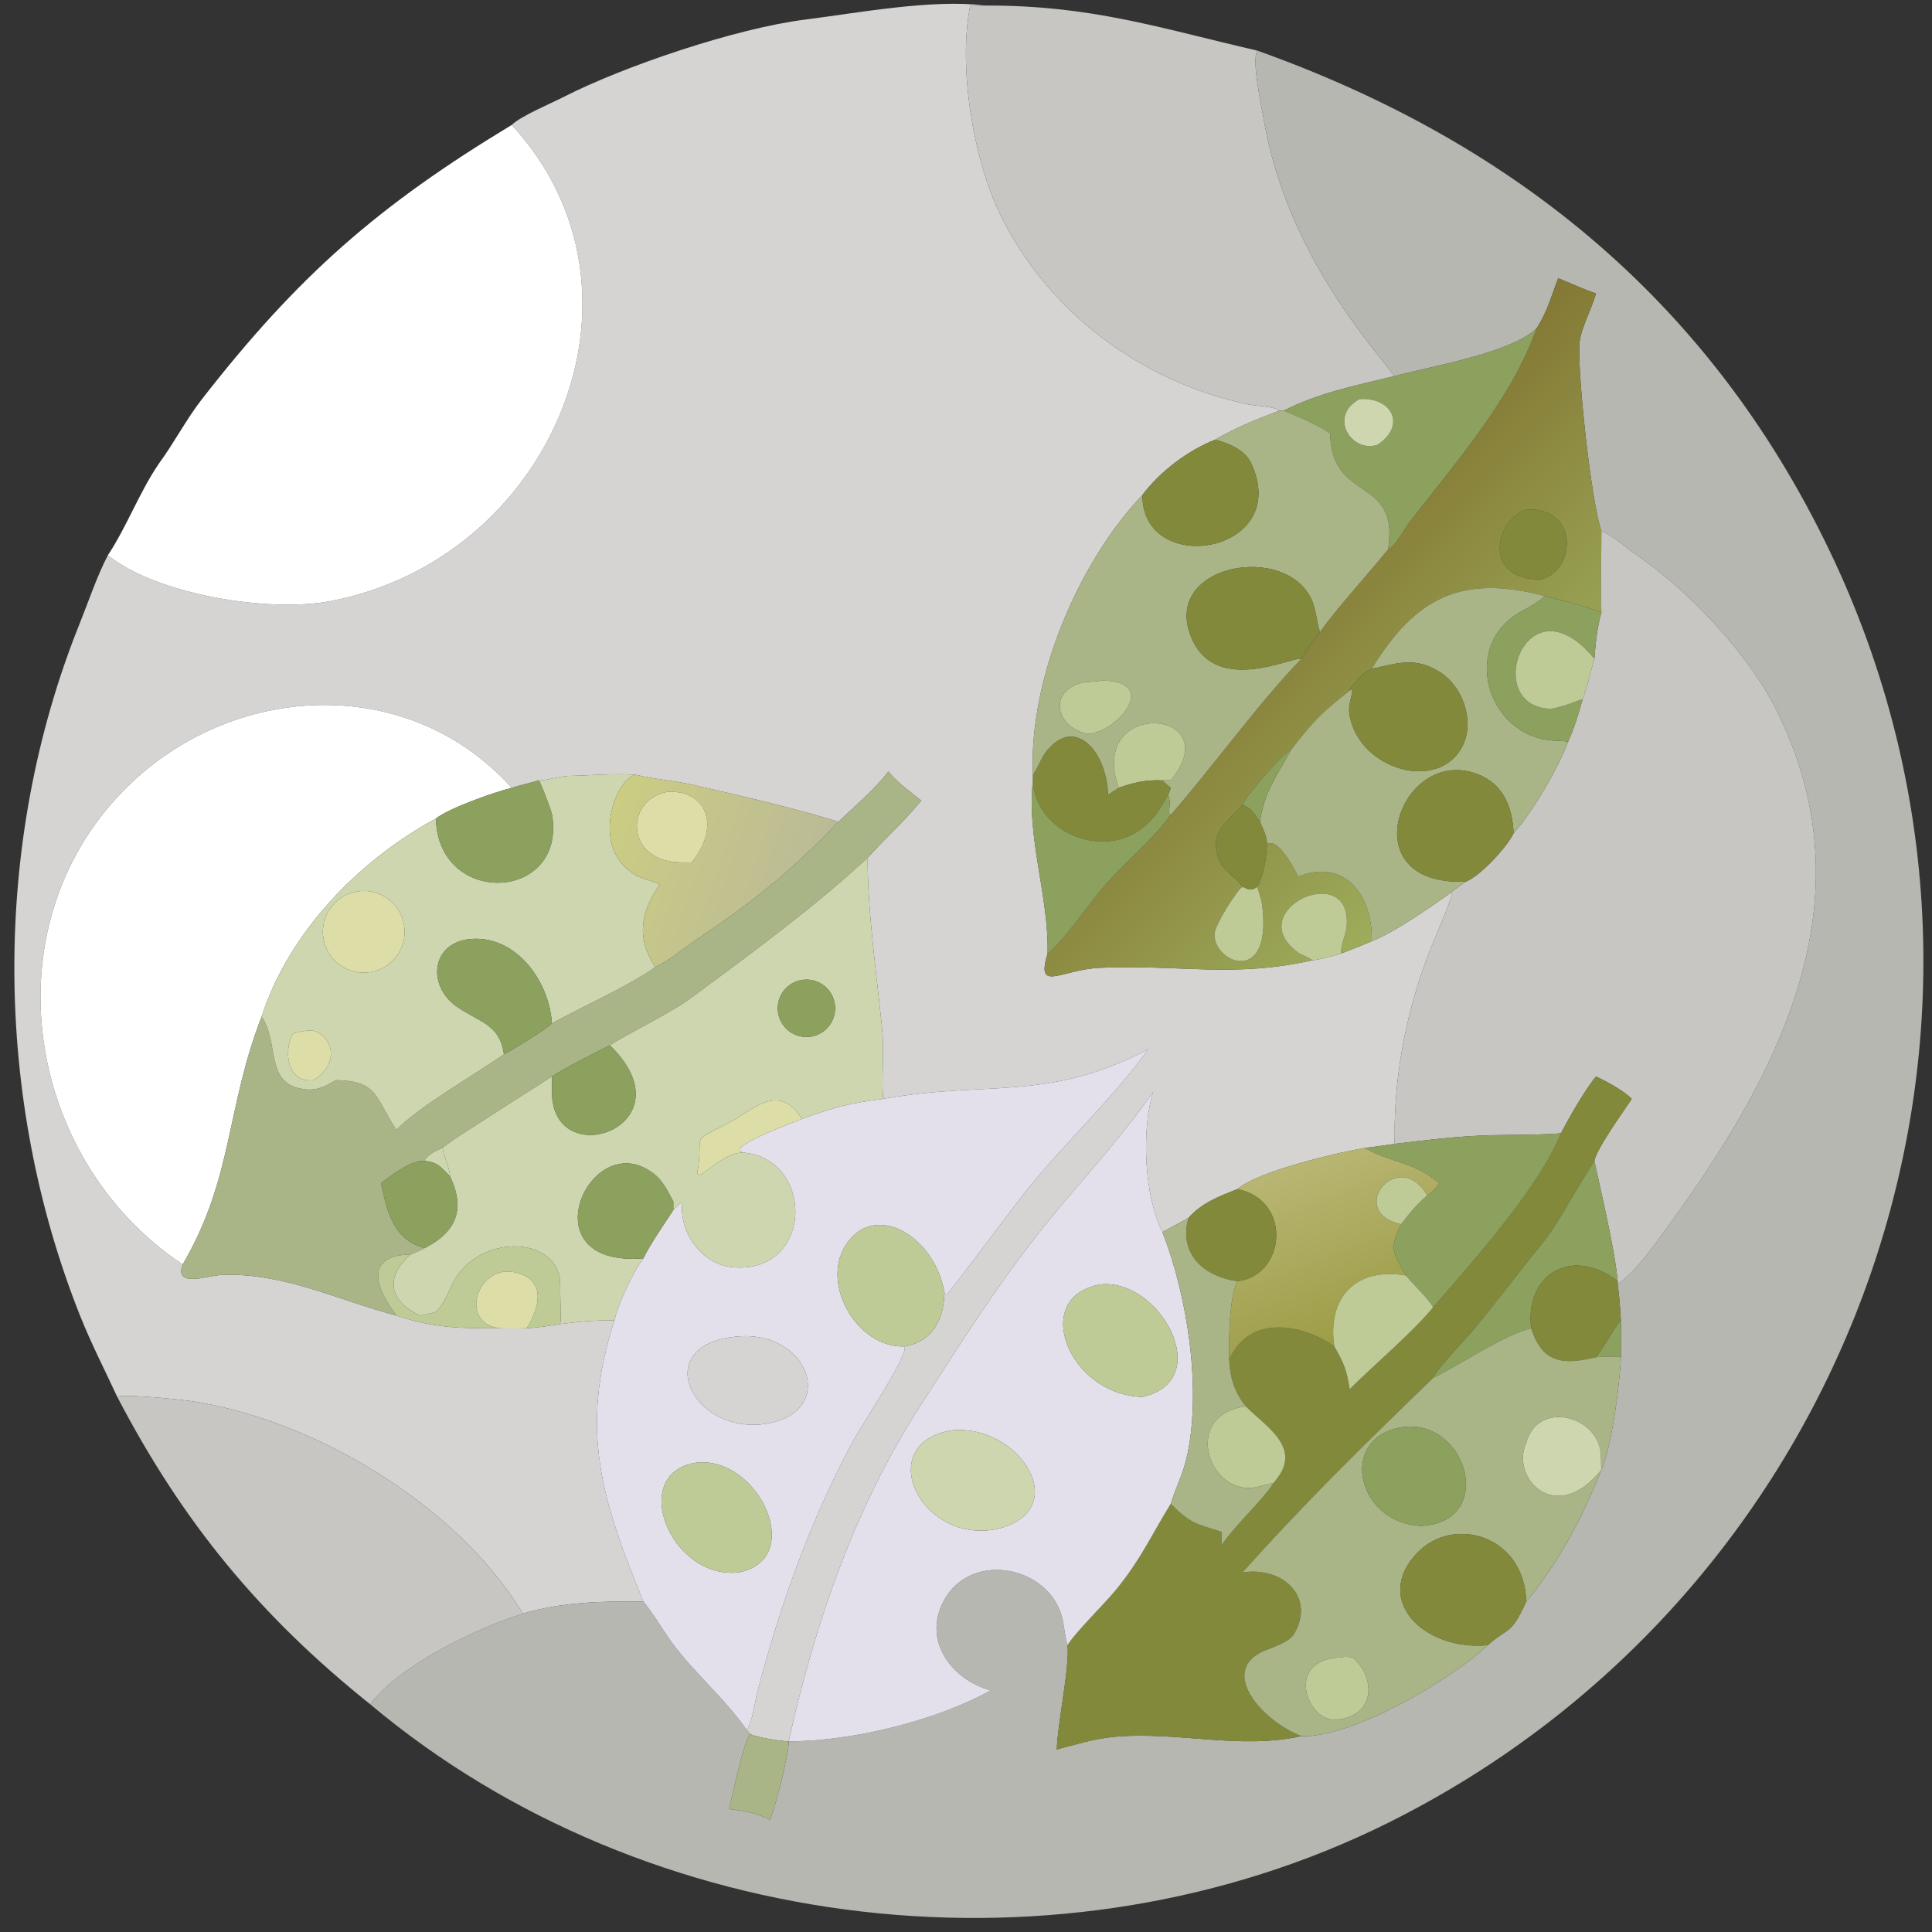<?xml version="1.0" encoding="utf-8" ?><svg xmlns="http://www.w3.org/2000/svg" xmlns:xlink="http://www.w3.org/1999/xlink" width="1024" height="1024" viewBox="0 0 1024 1024"><rect x="0" y="0" width="1024" height="1024" fill="#333333" stroke="none"/><path fill="#D6D4D3" transform="scale(2 2)" d="M260.838 1.464C259.556 1.494 258.401 1.528 257.114 1.464C253.859 17.682 257.918 42.145 265.08 56.856C277.731 82.845 302.658 101.252 330.776 107.177C332.788 107.601 337.795 107.663 339.002 108.834C333.677 110.84 326.916 113.579 322.038 116.514C314.792 119.373 307.405 124.932 302.75 131.172C285.679 149.175 272.576 180.162 273.738 205.342L273.738 206.814C271.951 221.657 278.012 237.754 277.618 252.677C274.447 263.208 281.064 256.943 291.539 256.479C312.521 255.549 326.928 259.213 347.808 254.483C349.214 254.448 354.004 253.136 355.426 252.677C358.282 251.61 360.738 250.646 363.526 249.418C369.382 247.227 379.682 240.044 384.727 236.372C385.128 237.75 379.737 249.709 378.753 252.297C373.12 267.122 369.936 282.211 369.603 298.085C369.579 299.18 369.694 302.205 369.478 303.144C367.038 303.481 364.127 303.957 361.712 304.21C354.652 305.406 333.501 310.31 327.941 315.112C323.143 317.04 318.406 318.754 314.948 322.779L308.054 326.514C303.187 316.835 302.466 299.417 305.596 289.324C299.606 298.208 290.024 309.105 282.844 317.55C270.664 331.877 263.146 342.887 253.027 358.376L243.983 372.383C226.538 399.417 215.938 430.217 209.009 461.486L209.009 461.486C206.235 461.295 201.287 460.603 198.787 459.56L197.925 458.516C199.544 455.802 199.988 451.062 200.832 447.93C206.884 424.856 215.031 402.202 226.445 381.191C228.185 377.987 240.823 358.996 239.722 356.816C247.307 355.48 250.161 349.485 250.29 342.464C250.524 343.126 250.319 342.943 250.772 343.274C251.291 342.949 269.502 318.606 272.445 314.974C282.43 302.647 295.114 290.878 304.308 278.062C277.51 292.089 261.666 286.258 234.023 291.217C233.575 285.354 234.381 278.785 233.751 272.452C232.327 258.138 229.895 241.709 229.936 227.321C234.759 221.971 239.249 218.104 244.154 212.168C240.279 209.007 238.827 208.29 235.409 204.474C232.144 208.916 226.323 213.815 222.172 217.795C211.567 214.384 194.553 210.477 183.595 207.981C178.665 206.858 173.576 206.556 168.599 205.342C163.077 204.894 156.215 205.52 150.602 205.634C148.562 205.676 144.502 206.931 142.795 206.814C140.616 207.447 137.593 208.153 135.607 208.786C108.626 178.756 63.112 180.726 34.856 207.436C-3.26 243.468 5.698 306.675 48.415 335.086C45.992 341.606 55.631 337.828 58.879 337.874C75.133 337.216 89.674 344.612 105.07 348.632C114.992 351.96 122.23 352.062 132.333 352.005C134.821 352.1 137.1 352.055 139.582 352.005C142.657 351.822 145.441 351.367 148.474 350.892C152.992 350.28 158.28 349.782 162.824 349.932C153.369 379.094 159.657 397.938 170.513 424.436C159.888 424.279 148.846 424.549 138.572 427.631L137.856 426.465C120.104 398.164 82.499 375.86 50.011 371.211C47.538 370.858 32.389 369.353 31.073 370.182C27.849 363.229 24.16 356.036 21.318 348.917C-1.78 291.063 -2.208 223.286 21.064 165.376C23.364 159.665 25.784 152.449 28.594 147.142C41.574 157.646 71.196 162.327 87.206 159.364C146.268 148.433 176.395 77.227 135.607 33.116C137.974 30.774 146.053 27.388 149.313 25.721C165.386 17.505 195.044 7.5 213.322 5.198C226.894 3.49 247.26 -0.322 260.838 1.464Z"/><path fill="#C7C6C3" transform="scale(2 2)" d="M257.114 1.464C258.401 1.528 259.556 1.494 260.838 1.464C289.321 1.364 307.221 7.427 333.207 13.415C331.592 15.809 334.338 28.328 334.851 31.355C338.871 55.033 350.515 75.891 365.417 94.422C366.622 95.921 368.484 98.111 369.478 99.691C359.826 102.013 349.024 104.212 340.233 108.834L339.002 108.834C337.795 107.663 332.788 107.601 330.776 107.177C302.658 101.252 277.731 82.845 265.08 56.856C257.918 42.145 253.859 17.682 257.114 1.464Z"/><path fill="#B6B7B0" transform="scale(2 2)" d="M333.207 13.415C402.082 37.994 454.756 81.182 486.284 148.991C544.561 274.66 490.082 422.275 367.85 483.077C281.933 525.815 171.706 513.465 98.115 451.66C106.006 441.116 126.586 431.413 138.572 427.631C148.846 424.549 159.888 424.279 170.513 424.436C172.528 426.888 174.709 430.346 176.487 433.04C182.61 442.318 191.651 449.423 197.925 458.516L198.787 459.56C196.978 461.718 194.192 475.627 193.2 479.404C197.638 479.998 199.957 480.252 204.028 482.257C205.159 480.224 209.198 464.505 209.009 461.486L209.009 461.486C225.935 461.428 247.997 456.045 262.513 447.99C252.209 445.088 244.424 434.878 250.101 424.223C257.316 410.685 278.615 415.009 281.638 429.355C282.107 431.534 282.23 433.896 282.912 435.995C283.479 441.987 280.335 456.155 280.054 463.627C284.941 462.353 289.944 460.791 294.955 460.307C311.86 458.676 328.233 463.777 344.886 460.087C358.102 460.736 385.144 444.815 394.244 435.995C399.98 430.987 400.373 433.419 404.467 424.436C412.928 414.416 419.576 401.713 424.392 389.484C427.378 383.118 430.343 360.282 429.542 352.982C429.656 351.704 429.641 351.216 429.542 349.932C429.381 346.674 429.143 343.6 428.7 340.369C433.71 336.692 437.879 330.687 441.602 325.59C471.318 284.894 495.646 239.03 471.236 189.165C463.909 173.786 447.777 156.694 433.657 147.032C431.232 145.373 427.1 141.65 424.392 140.77C421.627 132.835 417.898 97.766 418.606 90.761C418.981 87.043 421.727 82.024 422.852 78.144L422.963 77.755C420.428 77.017 415.715 74.821 412.936 73.721C410.945 78.863 410.302 82.041 407.204 87.066C400.165 93.604 379.416 97.038 369.478 99.691C368.484 98.111 366.622 95.921 365.417 94.422C350.515 75.891 338.871 55.033 334.851 31.355C334.338 28.328 331.592 15.809 333.207 13.415Z"/><path fill="white" transform="scale(2 2)" d="M28.594 147.142C33.651 139.482 36.92 130.467 42.1 122.87C46.134 117.389 49.355 111.121 53.526 105.767C79.161 72.861 100.354 54.421 135.607 33.116C176.395 77.227 146.268 148.433 87.206 159.364C71.196 162.327 41.574 157.646 28.594 147.142Z"/><defs><linearGradient id="gradient_0" gradientUnits="userSpaceOnUse" x1="334.629" y1="153.093" x2="396.726" y2="214.819"><stop offset="0" stop-color="#847834"/><stop offset="1" stop-color="#9DAC5B"/></linearGradient></defs><path fill="url(#gradient_0)" transform="scale(2 2)" d="M407.204 87.066C410.302 82.041 410.945 78.863 412.936 73.721C415.715 74.821 420.428 77.017 422.963 77.755L422.852 78.144C421.727 82.024 418.981 87.043 418.606 90.761C417.898 97.766 421.627 132.835 424.392 140.77C424.39 147.424 424.121 155.803 424.392 162.326C421.845 161.08 412.276 158.684 409.288 157.924C387.36 152.178 375.152 158.22 363.526 177.216C361.038 178.324 359.3 180.587 357.638 182.69L357.685 183.006C350.277 188.782 347.81 191.326 342.136 198.731C340.267 199.221 329.673 211.595 329.275 213.3L329.049 213.584C326.457 216.782 321.584 219.577 322.292 224.777C323.161 231.17 326.837 231.316 329.275 235.026C327.807 235.845 321.887 245.204 321.846 247.56C321.709 255.494 337.799 261.58 334.311 238.712C334.302 238.656 333.177 234.963 333.207 235.026C335.027 231.43 335.5 227.673 335.767 223.725C338.727 221.778 343.064 230.394 344.024 232.298C356.519 227.362 363.817 237.377 363.526 249.418C360.738 250.646 358.282 251.61 355.426 252.677C355.239 250.458 356.738 247.685 356.907 245.181C358.075 227.95 329.282 240.971 343.591 252.134C344.892 253.206 346.627 253.496 347.808 254.483C326.928 259.213 312.521 255.549 291.539 256.479C281.064 256.943 274.447 263.208 277.618 252.677C281.331 250.118 288.786 239.365 291.971 235.572C297.303 229.224 305.672 222.414 310.262 215.951C321.934 202.551 333.016 186.953 344.886 174.569C346.402 171.993 348.029 169.867 349.807 167.476C354.795 160.527 362.316 152.487 367.835 145.612C369.861 144.693 372.032 140.333 373.519 138.402C385.777 122.487 400.303 106.191 407.204 87.066ZM404.467 135.039C395.744 138.248 393.158 153.833 408.445 153.538C418.049 150.751 418.045 134.145 404.467 135.039Z"/><path fill="#8DA15F" transform="scale(2 2)" d="M369.478 99.691C379.416 97.038 400.165 93.604 407.204 87.066C400.303 106.191 385.777 122.487 373.519 138.402C372.032 140.333 369.861 144.693 367.835 145.612C371.053 125.955 352.771 133.407 352.501 114.899C349.766 112.755 343.552 110.189 340.233 108.834C349.024 104.212 359.826 102.013 369.478 99.691ZM360.275 105.769C351.906 110.314 358.143 120.109 365 117.899C372.818 112.781 368.913 105.184 360.275 105.769Z"/><path fill="#CDD6AE" transform="scale(2 2)" d="M365 117.899C358.143 120.109 351.906 110.314 360.275 105.769C368.913 105.184 372.818 112.781 365 117.899Z"/><path fill="#A9B487" transform="scale(2 2)" d="M339.002 108.834L340.233 108.834C343.552 110.189 349.766 112.755 352.501 114.899C352.771 133.407 371.053 125.955 367.835 145.612C362.316 152.487 354.795 160.527 349.807 167.476C349.186 165.78 348.949 163.533 348.487 161.638C344.395 143.23 308.462 148.478 315.323 167.924C321.258 184.746 341.937 174.1 344.886 174.569C333.016 186.953 321.934 202.551 310.262 215.951L309.983 215.936C309.479 214.512 310.513 212.893 309.584 210.654L310.262 208.786C309.397 208.132 308.831 207.564 308.054 206.814C309.14 206.634 309.201 206.608 310.262 206.814C325.857 187.793 288.004 184.791 296.467 208.786L293.622 210.654C293.426 199.882 285.279 189.406 277.422 198.983C275.883 200.859 275.193 203.336 273.738 205.342C272.576 180.162 285.679 149.175 302.75 131.172C302.677 153.241 342.538 146.699 331.626 122.886C329.922 119.167 325.784 117.568 322.038 116.514C326.916 113.579 333.677 110.84 339.002 108.834ZM291.809 180.384L291.414 180.459C289.943 180.728 288.273 180.609 286.841 180.943C277.802 183.049 279.595 192.638 288.213 194.492C296.196 194.178 307.714 180.208 291.809 180.384Z"/><path fill="#83893B" transform="scale(2 2)" d="M302.75 131.172C307.405 124.932 314.792 119.373 322.038 116.514C325.784 117.568 329.922 119.167 331.626 122.886C342.538 146.699 302.677 153.241 302.75 131.172Z"/><path fill="#83893B" transform="scale(2 2)" d="M408.445 153.538C393.158 153.833 395.744 138.248 404.467 135.039C418.045 134.145 418.049 150.751 408.445 153.538Z"/><path fill="#C7C6C3" transform="scale(2 2)" d="M424.392 140.77C427.1 141.65 431.232 145.373 433.657 147.032C447.777 156.694 463.909 173.786 471.236 189.165C495.646 239.03 471.318 284.894 441.602 325.59C437.879 330.687 433.71 336.692 428.7 340.369L428.7 339.525C427.934 331.07 424.421 316.499 422.532 307.672C422.902 304.693 430.367 294.386 432.428 291.217C430.402 289.064 425.636 286.528 422.963 285.277C420.123 288.649 415.839 296.163 413.701 300.264C411.288 300.766 399.199 300.738 395.671 300.827C386.146 301.066 378.797 302.063 369.478 303.144C369.694 302.205 369.579 299.18 369.603 298.085C369.936 282.211 373.12 267.122 378.753 252.297C379.737 249.709 385.128 237.75 384.727 236.372C385.345 235.806 387.705 234.187 388.482 233.628C392.074 232.314 399.567 224.36 401.119 220.792C405.969 215.564 413.051 203.373 415.566 196.556C417.272 192.76 418.27 189.377 419.383 185.415C420.084 183.999 421.874 176.69 422.532 174.569C422.796 170.819 423.325 165.874 424.392 162.326C424.121 155.803 424.39 147.424 424.392 140.77Z"/><path fill="#83893B" transform="scale(2 2)" d="M344.886 174.569C341.937 174.1 321.258 184.746 315.323 167.924C308.462 148.478 344.395 143.23 348.487 161.638C348.949 163.533 349.186 165.78 349.807 167.476C348.029 169.867 346.402 171.993 344.886 174.569Z"/><path fill="#A9B487" transform="scale(2 2)" d="M363.526 177.216C375.152 158.22 387.36 152.178 409.288 157.924C408.521 159.158 404.619 161.249 403.168 162.045C387.166 170.828 393.744 194.365 410.879 196.204C412.283 196.355 414.203 196.296 415.566 196.556C413.051 203.373 405.969 215.564 401.119 220.792C400.811 213.899 398.42 207.803 391.625 205.178C371.124 197.259 357.489 235.025 388.482 233.628C387.705 234.187 385.345 235.806 384.727 236.372C379.682 240.044 369.382 247.227 363.526 249.418C363.817 237.377 356.519 227.362 344.024 232.298C343.064 230.394 338.727 221.778 335.767 223.725C335.845 221.851 334.653 219.536 333.894 217.795C335.012 209.882 338.299 205.754 342.136 198.731C347.81 191.326 350.277 188.782 357.685 183.006L358.319 182.569C358.64 184.172 356.886 186.897 357.788 190.22C360.782 203.961 380.683 209.723 387.252 198.327C391.12 191.618 387.824 181.866 381.303 177.937C374.847 174.048 370.454 175.774 363.99 177.124L363.526 177.216Z"/><path fill="#8DA15F" transform="scale(2 2)" d="M409.288 157.924C412.276 158.684 421.845 161.08 424.392 162.326C423.325 165.874 422.796 170.819 422.532 174.569C404.445 152.659 392.584 186.952 410.602 187.821C412.887 187.932 419.117 185.239 419.309 185.315L419.383 185.415C418.27 189.377 417.272 192.76 415.566 196.556C414.203 196.296 412.283 196.355 410.879 196.204C393.744 194.365 387.166 170.828 403.168 162.045C404.619 161.249 408.521 159.158 409.288 157.924Z"/><path fill="#BECB97" transform="scale(2 2)" d="M419.383 185.415L419.309 185.315C419.117 185.239 412.887 187.932 410.602 187.821C392.584 186.952 404.445 152.659 422.532 174.569C421.874 176.69 420.084 183.999 419.383 185.415Z"/><path fill="#83893B" transform="scale(2 2)" d="M357.685 183.006L357.638 182.69C359.3 180.587 361.038 178.324 363.526 177.216L363.99 177.124C370.454 175.774 374.847 174.048 381.303 177.937C387.824 181.866 391.12 191.618 387.252 198.327C380.683 209.723 360.782 203.961 357.788 190.22C356.886 186.897 358.64 184.172 358.319 182.569L357.685 183.006Z"/><path fill="#BECB97" transform="scale(2 2)" d="M288.213 194.492C279.595 192.638 277.802 183.049 286.841 180.943C288.273 180.609 289.943 180.728 291.414 180.459L291.809 180.384C307.714 180.208 296.196 194.178 288.213 194.492Z"/><path fill="white" transform="scale(2 2)" d="M48.415 335.086C5.698 306.675 -3.26 243.468 34.856 207.436C63.112 180.726 108.626 178.756 135.607 208.786C130.942 209.943 119.093 214.103 115.525 216.915C95.213 227.913 76.512 247.018 69.33 269.443C59.908 293.554 61.821 312.236 48.415 335.086Z"/><path fill="#BECB97" transform="scale(2 2)" d="M308.054 206.814C303.906 206.594 300.371 207.353 296.467 208.786C288.004 184.791 325.857 187.793 310.262 206.814C309.201 206.608 309.14 206.634 308.054 206.814Z"/><path fill="#83893B" transform="scale(2 2)" d="M273.738 205.342C275.193 203.336 275.883 200.859 277.422 198.983C285.279 189.406 293.426 199.882 293.622 210.654L296.467 208.786C300.371 207.353 303.906 206.594 308.054 206.814C308.831 207.564 309.397 208.132 310.262 208.786L309.584 210.654C308.107 213.103 307.045 215.128 305.128 217.257C294.439 229.13 274.191 221.162 273.738 206.814L273.738 205.342Z"/><path fill="#8DA15F" transform="scale(2 2)" d="M329.275 213.3C329.673 211.595 340.267 199.221 342.136 198.731C338.299 205.754 335.012 209.882 333.894 217.795C332.402 215.681 331.7 214.17 329.275 213.3Z"/><path fill="#83893B" transform="scale(2 2)" d="M388.482 233.628C357.489 235.025 371.124 197.259 391.625 205.178C398.42 207.803 400.811 213.899 401.119 220.792C399.567 224.36 392.074 232.314 388.482 233.628Z"/><path fill="#A9B487" transform="scale(2 2)" d="M222.172 217.795C226.323 213.815 232.144 208.916 235.409 204.474C238.827 208.29 240.279 209.007 244.154 212.168C239.249 218.104 234.759 221.971 229.936 227.321C215.731 240.469 199.332 252.468 183.75 264.019C177.298 268.802 168.537 272.676 161.622 276.994C157.411 279.17 149.836 282.952 146.26 285.277L126.976 297.625C124.14 299.475 119.791 302.121 117.282 304.21C115.827 304.785 113.312 306.02 112.563 307.448L112.573 307.672C109.099 307.31 103.604 311.537 100.968 313.581C102.577 320.833 104.073 328.454 112.369 330.692L112.573 330.744C111.171 331.489 110.33 331.854 108.873 332.442C95.78 332.728 100.139 342.196 105.07 348.632C89.674 344.612 75.133 337.216 58.879 337.874C55.631 337.828 45.992 341.606 48.415 335.086C61.821 312.236 59.908 293.554 69.33 269.443L69.486 269.676C73.97 276.524 70.362 286.981 79.975 288.541C83.488 289.259 86.105 288.039 88.978 286.25C100.416 286.408 99.448 291.17 105.07 299.441C110.912 293.242 126.231 284.591 133.555 279.379C135.362 278.532 145.086 272.564 146.26 271.19C153.998 266.943 166.833 261.206 173.639 256.301C177.343 254.529 180.662 251.64 184.056 249.365C199.888 238.754 209.292 231.246 222.172 217.795Z"/><path fill="#CDD6AE" transform="scale(2 2)" d="M168.599 205.342C163.426 205.751 155.779 224.767 168.661 232.058C169.944 232.784 174.404 233.931 174.85 234.427C169.829 241.618 168.501 248.349 173.639 256.301C166.833 261.206 153.998 266.943 146.26 271.19C145.592 260.209 137.041 248.134 125.169 248.818C114.337 249.441 112.952 261.051 121.021 266.744C126.984 270.951 132.373 271.239 133.555 279.379C126.231 284.591 110.912 293.242 105.07 299.441C99.448 291.17 100.416 286.408 88.978 286.25C86.105 288.039 83.488 289.259 79.975 288.541C70.362 286.981 73.97 276.524 69.486 269.676L69.33 269.443C76.512 247.018 95.213 227.913 115.525 216.915C116.049 240.452 150.035 239.03 146.318 215.979C146.127 214.793 143.289 207.356 142.795 206.814C144.502 206.931 148.562 205.676 150.602 205.634C156.215 205.52 163.077 204.894 168.599 205.342ZM94.602 236.253C88.714 237.241 84.735 242.807 85.706 248.698C86.677 254.589 92.231 258.583 98.125 257.63C104.043 256.672 108.058 251.089 107.083 245.174C106.108 239.259 100.514 235.261 94.602 236.253ZM81.438 273.11C80.233 273.312 78.745 273.497 77.617 273.896C75.065 278.649 76.08 287.101 83.112 286.25C91.76 280.662 86.365 272.348 81.438 273.11Z"/><defs><linearGradient id="gradient_1" gradientUnits="userSpaceOnUse" x1="159.199" y1="223.653" x2="212.947" y2="242.032"><stop offset="0" stop-color="#CBCD82"/><stop offset="1" stop-color="#BBBA97"/></linearGradient></defs><path fill="url(#gradient_1)" transform="scale(2 2)" d="M173.639 256.301C168.501 248.349 169.829 241.618 174.85 234.427C174.404 233.931 169.944 232.784 168.661 232.058C155.779 224.767 163.426 205.751 168.599 205.342C173.576 206.556 178.665 206.858 183.595 207.981C194.553 210.477 211.567 214.384 222.172 217.795C209.292 231.246 199.888 238.754 184.056 249.365C180.662 251.64 177.343 254.529 173.639 256.301ZM176.912 209.834C165.465 211.916 165.494 228.556 180.851 228.547L183.281 228.547C190.872 219.367 187.639 209.338 176.912 209.834Z"/><path fill="#8DA15F" transform="scale(2 2)" d="M277.618 252.677C278.012 237.754 271.951 221.657 273.738 206.814C274.191 221.162 294.439 229.13 305.128 217.257C307.045 215.128 308.107 213.103 309.584 210.654C310.513 212.893 309.479 214.512 309.983 215.936L310.262 215.951C305.672 222.414 297.303 229.224 291.971 235.572C288.786 239.365 281.331 250.118 277.618 252.677Z"/><path fill="#8DA15F" transform="scale(2 2)" d="M135.607 208.786C137.593 208.153 140.616 207.447 142.795 206.814C143.289 207.356 146.127 214.793 146.318 215.979C150.035 239.03 116.049 240.452 115.525 216.915C119.093 214.103 130.942 209.943 135.607 208.786Z"/><path fill="#DDDEA7" transform="scale(2 2)" d="M180.851 228.547C165.494 228.556 165.465 211.916 176.912 209.834C187.639 209.338 190.872 219.367 183.281 228.547L180.851 228.547Z"/><path fill="#83893B" transform="scale(2 2)" d="M329.275 213.3C331.7 214.17 332.402 215.681 333.894 217.795C334.653 219.536 335.845 221.851 335.767 223.725C335.5 227.673 335.027 231.43 333.207 235.026C331.566 236.151 331.028 235.827 329.275 235.026C326.837 231.316 323.161 231.17 322.292 224.777C321.584 219.577 326.457 216.782 329.049 213.584L329.275 213.3Z"/><path fill="#CDD6AE" transform="scale(2 2)" d="M161.622 276.994C168.537 272.676 177.298 268.802 183.75 264.019C199.332 252.468 215.731 240.469 229.936 227.321C229.895 241.709 232.327 258.138 233.751 272.452C234.381 278.785 233.575 285.354 234.023 291.217C224.532 292.484 221.677 293.3 212.513 296.512C206.626 287.041 199.773 293.747 194.84 296.61C181.73 303.802 186.868 299.047 184.762 310.973C185.466 313.074 191.249 305.253 197.119 305.442C216.073 307.31 215.518 337.744 194.125 335.834C185.998 335.108 179.779 326.595 180.851 318.414C180.164 319.024 178.976 320.012 178.44 320.692L178.44 318.414C177.149 316.055 175.829 313.207 173.774 311.474C156.796 297.156 138.935 336.078 170.513 333.464C167.836 336.89 163.744 345.768 162.824 349.932C158.28 349.782 152.992 350.28 148.474 350.892C148.742 349.644 148.404 342.454 148.458 340.694C148.613 327.306 126.835 326.626 120.025 340.009C118.537 342.933 117.923 345.091 115.739 347.448L115.525 347.674C113.855 348.184 113.05 348.37 111.334 348.632C102.842 344.759 102.068 338.194 108.873 332.442C110.33 331.854 111.171 331.489 112.573 330.744C120.957 326.487 123.401 320.411 119.257 311.758C119.219 309.698 117.681 306.748 117.282 304.21C119.791 302.121 124.14 299.475 126.976 297.625L146.26 285.277C146.317 286.166 146.295 287.836 146.27 288.756C145.637 311.676 183.599 298.499 161.622 276.994ZM212.295 259.735C208.82 260.394 206.258 263.361 206.112 266.895C205.967 270.429 208.277 273.597 211.686 274.539C212.829 274.855 214.031 274.899 215.194 274.668C218.739 273.964 221.299 270.863 221.318 267.249C221.33 264.976 220.326 262.817 218.579 261.363C216.833 259.909 214.528 259.311 212.295 259.735Z"/><path fill="#BECB97" transform="scale(2 2)" d="M329.275 235.026C331.028 235.827 331.566 236.151 333.207 235.026C333.177 234.963 334.302 238.656 334.311 238.712C337.799 261.58 321.709 255.494 321.846 247.56C321.887 245.204 327.807 235.845 329.275 235.026Z"/><path fill="#DDDEA7" transform="scale(2 2)" d="M98.125 257.63C92.231 258.583 86.677 254.589 85.706 248.698C84.735 242.807 88.714 237.241 94.602 236.253C100.514 235.261 106.108 239.259 107.083 245.174C108.058 251.089 104.043 256.672 98.125 257.63Z"/><path fill="#BECB97" transform="scale(2 2)" d="M347.808 254.483C346.627 253.496 344.892 253.206 343.591 252.134C329.282 240.971 358.075 227.95 356.907 245.181C356.738 247.685 355.239 250.458 355.426 252.677C354.004 253.136 349.214 254.448 347.808 254.483Z"/><path fill="#8DA15F" transform="scale(2 2)" d="M133.555 279.379C132.373 271.239 126.984 270.951 121.021 266.744C112.952 261.051 114.337 249.441 125.169 248.818C137.041 248.134 145.592 260.209 146.26 271.19C145.086 272.564 135.362 278.532 133.555 279.379Z"/><path fill="#8DA15F" transform="scale(2 2)" d="M211.686 274.539C208.277 273.597 205.967 270.429 206.112 266.895C206.258 263.361 208.82 260.394 212.295 259.735C214.528 259.311 216.833 259.909 218.579 261.363C220.326 262.817 221.33 264.976 221.318 267.249C221.299 270.863 218.739 273.964 215.194 274.668C214.031 274.899 212.829 274.855 211.686 274.539Z"/><path fill="#DDDEA7" transform="scale(2 2)" d="M77.617 273.896C78.745 273.497 80.233 273.312 81.438 273.11C86.365 272.348 91.76 280.662 83.112 286.25C76.08 287.101 75.065 278.649 77.617 273.896Z"/><path fill="#8DA15F" transform="scale(2 2)" d="M146.26 285.277C149.836 282.952 157.411 279.17 161.622 276.994C183.599 298.499 145.637 311.676 146.27 288.756C146.295 287.836 146.317 286.166 146.26 285.277Z"/><path fill="#E3E0EB" transform="scale(2 2)" d="M212.513 296.512C221.677 293.3 224.532 292.484 234.023 291.217C261.666 286.258 277.51 292.089 304.308 278.062C295.114 290.878 282.43 302.647 272.445 314.974C269.502 318.606 251.291 342.949 250.772 343.274C250.319 342.943 250.524 343.126 250.29 342.464C247.588 327.354 231.567 318.128 224.033 330.103C217.476 340.526 227.336 357.303 239.722 356.816C240.823 358.996 228.185 377.987 226.445 381.191C215.031 402.202 206.884 424.856 200.832 447.93C199.988 451.062 199.544 455.802 197.925 458.516C191.651 449.423 182.61 442.318 176.487 433.04C174.709 430.346 172.528 426.888 170.513 424.436C159.657 397.938 153.369 379.094 162.824 349.932C163.744 345.768 167.836 336.89 170.513 333.464C172.156 329.966 176.205 324.117 178.44 320.692C178.976 320.012 180.164 319.024 180.851 318.414C179.779 326.595 185.998 335.108 194.125 335.834C215.518 337.744 216.073 307.31 197.119 305.442C191.228 304.422 210.56 297.325 212.513 296.512ZM194.111 354.329C172.437 357.07 183.41 380.116 202.818 377.353C222.602 374.241 214.233 351.471 194.111 354.329ZM184.762 387.582C166.289 390.156 177.557 418.728 195.774 416.7C213.641 413.233 201.224 386.065 184.762 387.582Z"/><path fill="#83893B" transform="scale(2 2)" d="M413.701 300.264C415.839 296.163 420.123 288.649 422.963 285.277C425.636 286.528 430.402 289.064 432.428 291.217C430.367 294.386 422.902 304.693 422.532 307.672C417.987 314.497 412.892 324.47 408.27 330.083C402.267 337.373 396.684 344.946 390.649 352.209C388.805 354.427 380.392 363.26 379.789 365.17C361.774 382.592 346.306 397.658 329.275 416.7C340.266 415.045 348.634 423.492 342.926 433.028C341.777 434.946 338.423 436.145 336.426 436.927C321.759 441.957 334.403 456.117 344.886 460.087C328.233 463.777 311.86 458.676 294.955 460.307C289.944 460.791 284.941 462.353 280.054 463.627C280.335 456.155 283.479 441.987 282.912 435.995C284.971 432.553 292.577 425.225 295.971 421.04C302.43 413.073 305.082 406.898 310.262 398.518C315.433 403.716 316.704 403.735 323.705 405.959C323.833 407.236 323.757 408.251 323.705 409.525C327.229 404.284 335.121 397.03 337.491 392.99C345.516 384.069 336.229 378.63 330.333 372.883L330.155 372.706C327.12 368.895 325.971 365.136 325.76 360.336C330.945 348.531 344.709 350.558 353.594 356.816C356.186 361.248 356.887 363.147 357.685 368.142C364.163 361.676 374.306 353.159 379.789 346.464C390.257 334.303 407.736 315.009 413.701 300.264Z"/><path fill="#E3E0EB" transform="scale(2 2)" d="M305.596 289.324C302.466 299.417 303.187 316.835 308.054 326.514C314.675 343.475 318.323 367.524 314.749 385.047C313.582 390.77 311.724 393.674 310.262 398.518C305.082 406.898 302.43 413.073 295.971 421.04C292.577 425.225 284.971 432.553 282.912 435.995C282.23 433.896 282.107 431.534 281.638 429.355C278.615 415.009 257.316 410.685 250.101 424.223C244.424 434.878 252.209 445.088 262.513 447.99C247.997 456.045 225.935 461.428 209.009 461.486C215.938 430.217 226.538 399.417 243.983 372.383L253.027 358.376C263.146 342.887 270.664 331.877 282.844 317.55C290.024 309.105 299.606 298.208 305.596 289.324ZM291.809 340.369C272.812 343.497 283.138 369.737 302.75 370.182C322.288 365.834 307.452 338.886 291.809 340.369ZM252.182 379.068C231.289 382.48 243.731 409.388 264.24 405.202C284.7 400.313 270.299 377.221 252.182 379.068Z"/><path fill="#DDDEA7" transform="scale(2 2)" d="M184.762 310.973C186.868 299.047 181.73 303.802 194.84 296.61C199.773 293.747 206.626 287.041 212.513 296.512C210.56 297.325 191.228 304.422 197.119 305.442C191.249 305.253 185.466 313.074 184.762 310.973Z"/><path fill="#8DA15F" transform="scale(2 2)" d="M369.478 303.144C378.797 302.063 386.146 301.066 395.671 300.827C399.199 300.738 411.288 300.766 413.701 300.264C407.736 315.009 390.257 334.303 379.789 346.464C378.522 344.052 374.67 340.66 372.632 338.027C369.44 332.384 367.838 331.108 371.31 324.44C373.843 321.113 375.101 319.55 378.225 316.8C379.524 316.045 380.546 314.74 381.473 313.581C374.373 307.618 367.852 308.009 361.712 304.21C364.127 303.957 367.038 303.481 369.478 303.144Z"/><path fill="#CDD6AE" transform="scale(2 2)" d="M112.573 307.672L112.563 307.448C113.312 306.02 115.827 304.785 117.282 304.21C117.681 306.748 119.219 309.698 119.257 311.758C116.835 309.319 115.994 307.974 112.573 307.672Z"/><defs><linearGradient id="gradient_2" gradientUnits="userSpaceOnUse" x1="360.042" y1="353.047" x2="343.024" y2="308.703"><stop offset="0" stop-color="#9E9D47"/><stop offset="1" stop-color="#B8B673"/></linearGradient></defs><path fill="url(#gradient_2)" transform="scale(2 2)" d="M327.941 315.112C333.501 310.31 354.652 305.406 361.712 304.21C367.852 308.009 374.373 307.618 381.473 313.581C380.546 314.74 379.524 316.045 378.225 316.8C370.614 303.682 356.468 321.139 371.31 324.44C367.838 331.108 369.44 332.384 372.632 338.027C359.463 335.702 351.647 343.725 353.594 356.816C344.709 350.558 330.945 348.531 325.76 360.336C325.616 355.372 325.725 343.653 327.941 339.525C340.63 338.07 342.632 318.183 327.941 315.112Z"/><path fill="#8DA15F" transform="scale(2 2)" d="M100.968 313.581C103.604 311.537 109.099 307.31 112.573 307.672C115.994 307.974 116.835 309.319 119.257 311.758C123.401 320.411 120.957 326.487 112.573 330.744L112.369 330.692C104.073 328.454 102.577 320.833 100.968 313.581Z"/><path fill="#8DA15F" transform="scale(2 2)" d="M379.789 365.17C380.392 363.26 388.805 354.427 390.649 352.209C396.684 344.946 402.267 337.373 408.27 330.083C412.892 324.47 417.987 314.497 422.532 307.672C424.421 316.499 427.934 331.07 428.7 339.525C416.444 330.053 403.995 337.912 405.798 352.005C399.098 353.435 386.892 361.713 379.789 365.17Z"/><path fill="#8DA15F" transform="scale(2 2)" d="M170.513 333.464C138.935 336.078 156.796 297.156 173.774 311.474C175.829 313.207 177.149 316.055 178.44 318.414L178.44 320.692C176.205 324.117 172.156 329.966 170.513 333.464Z"/><path fill="#BECB97" transform="scale(2 2)" d="M371.31 324.44C356.468 321.139 370.614 303.682 378.225 316.8C375.101 319.55 373.843 321.113 371.31 324.44Z"/><path fill="#83893B" transform="scale(2 2)" d="M314.948 322.779C318.406 318.754 323.143 317.04 327.941 315.112C342.632 318.183 340.63 338.07 327.941 339.525C318.943 338.347 312.279 332.173 314.948 322.779Z"/><path fill="#A9B487" transform="scale(2 2)" d="M308.054 326.514L314.948 322.779C312.279 332.173 318.943 338.347 327.941 339.525C325.725 343.653 325.616 355.372 325.76 360.336C325.971 365.136 327.12 368.895 330.155 372.706C312.602 374.939 320.611 397.62 333.774 393.918C334.634 393.701 336.759 393.108 337.491 392.99C335.121 397.03 327.229 404.284 323.705 409.525C323.757 408.251 323.833 407.236 323.705 405.959C316.704 403.735 315.433 403.716 310.262 398.518C311.724 393.674 313.582 390.77 314.749 385.047C318.323 367.524 314.675 343.475 308.054 326.514Z"/><path fill="#BECB97" transform="scale(2 2)" d="M239.722 356.816C227.336 357.303 217.476 340.526 224.033 330.103C231.567 318.128 247.588 327.354 250.29 342.464C250.161 349.485 247.307 355.48 239.722 356.816Z"/><path fill="#BECB97" transform="scale(2 2)" d="M105.07 348.632C100.139 342.196 95.78 332.728 108.873 332.442C102.068 338.194 102.842 344.759 111.334 348.632C113.05 348.37 113.855 348.184 115.525 347.674L115.739 347.448C117.923 345.091 118.537 342.933 120.025 340.009C126.835 326.626 148.613 327.306 148.458 340.694C148.404 342.454 148.742 349.644 148.474 350.892C145.441 351.367 142.657 351.822 139.582 352.005C142.709 346.894 145.214 339.351 136.67 337.224C126.657 334.731 121.322 350.559 132.333 352.005C122.23 352.062 114.992 351.96 105.07 348.632Z"/><path fill="#83893B" transform="scale(2 2)" d="M405.798 352.005C403.995 337.912 416.444 330.053 428.7 339.525L428.7 340.369C429.143 343.6 429.381 346.674 429.542 349.932C427.683 352.034 425.415 356.586 422.963 359.671C414.637 361.671 408.742 361.561 405.798 352.005Z"/><path fill="#DDDEA7" transform="scale(2 2)" d="M132.333 352.005C121.322 350.559 126.657 334.731 136.67 337.224C145.214 339.351 142.709 346.894 139.582 352.005C137.1 352.055 134.821 352.1 132.333 352.005Z"/><path fill="#BECB97" transform="scale(2 2)" d="M353.594 356.816C351.647 343.725 359.463 335.702 372.632 338.027C374.67 340.66 378.522 344.052 379.789 346.464C374.306 353.159 364.163 361.676 357.685 368.142C356.887 363.147 356.186 361.248 353.594 356.816Z"/><path fill="#BECB97" transform="scale(2 2)" d="M302.75 370.182C283.138 369.737 272.812 343.497 291.809 340.369C307.452 338.886 322.288 365.834 302.75 370.182Z"/><path fill="#8DA15F" transform="scale(2 2)" d="M422.963 359.671C425.415 356.586 427.683 352.034 429.542 349.932C429.641 351.216 429.656 351.704 429.542 352.982L429.542 359.671C426.726 359.358 425.751 359.527 422.963 359.671Z"/><path fill="#A9B487" transform="scale(2 2)" d="M379.789 365.17C386.892 361.713 399.098 353.435 405.798 352.005C408.742 361.561 414.637 361.671 422.963 359.671C425.751 359.527 426.726 359.358 429.542 359.671L429.542 352.982C430.343 360.282 427.378 383.118 424.392 389.484C424.309 389.052 424.283 386.608 424.272 385.943C424.088 375.211 407.515 370.777 404.467 382.422C400.236 391.515 412.24 404.668 424.392 389.484C419.576 401.713 412.928 414.416 404.467 424.436C403.966 406.811 385.14 401.514 375.549 411.554C363.737 423.919 377.231 437.53 394.244 435.995C385.144 444.815 358.102 460.736 344.886 460.087C334.403 456.117 321.759 441.957 336.426 436.927C338.423 436.145 341.777 434.946 342.926 433.028C348.634 423.492 340.266 415.045 329.275 416.7C346.306 397.658 361.774 382.592 379.789 365.17ZM372.632 378.104C354.324 379.915 359.078 403.623 376.604 404.38C396.291 403.326 389.119 376.89 372.632 378.104ZM355.426 439.243C340.477 439.696 346.166 455.726 353.594 455.762C363.919 455.308 365.269 445.384 358.474 439.243C357.336 439.124 356.521 438.939 355.426 439.243Z"/><path fill="#D6D4D3" transform="scale(2 2)" d="M202.818 377.353C183.41 380.116 172.437 357.07 194.111 354.329C214.233 351.471 222.602 374.241 202.818 377.353Z"/><path fill="#C7C6C3" transform="scale(2 2)" d="M31.073 370.182C32.389 369.353 47.538 370.858 50.011 371.211C82.499 375.86 120.104 398.164 137.856 426.465L138.572 427.631C126.586 431.413 106.006 441.116 98.115 451.66C68.799 428.183 48.414 403.397 31.073 370.182Z"/><path fill="#BECB97" transform="scale(2 2)" d="M337.491 392.99C336.759 393.108 334.634 393.701 333.774 393.918C320.611 397.62 312.602 374.939 330.155 372.706L330.333 372.883C336.229 378.63 345.516 384.069 337.491 392.99Z"/><path fill="#CDD6AE" transform="scale(2 2)" d="M424.392 389.484C412.24 404.668 400.236 391.515 404.467 382.422C407.515 370.777 424.088 375.211 424.272 385.943C424.283 386.608 424.309 389.052 424.392 389.484Z"/><path fill="#8DA15F" transform="scale(2 2)" d="M376.604 404.38C359.078 403.623 354.324 379.915 372.632 378.104C389.119 376.89 396.291 403.326 376.604 404.38Z"/><path fill="#CDD6AE" transform="scale(2 2)" d="M264.24 405.202C243.731 409.388 231.289 382.48 252.182 379.068C270.299 377.221 284.7 400.313 264.24 405.202Z"/><path fill="#BECB97" transform="scale(2 2)" d="M195.774 416.7C177.557 418.728 166.289 390.156 184.762 387.582C201.224 386.065 213.641 413.233 195.774 416.7Z"/><path fill="#83893B" transform="scale(2 2)" d="M394.244 435.995C377.231 437.53 363.737 423.919 375.549 411.554C385.14 401.514 403.966 406.811 404.467 424.436C400.373 433.419 399.98 430.987 394.244 435.995Z"/><path fill="#BECB97" transform="scale(2 2)" d="M353.594 455.762C346.166 455.726 340.477 439.696 355.426 439.243C356.521 438.939 357.336 439.124 358.474 439.243C365.269 445.384 363.919 455.308 353.594 455.762Z"/><path fill="#A9B487" transform="scale(2 2)" d="M193.2 479.404C194.192 475.627 196.978 461.718 198.787 459.56C201.287 460.603 206.235 461.295 209.009 461.486C209.198 464.505 205.159 480.224 204.028 482.257C199.957 480.252 197.638 479.998 193.2 479.404Z"/></svg>